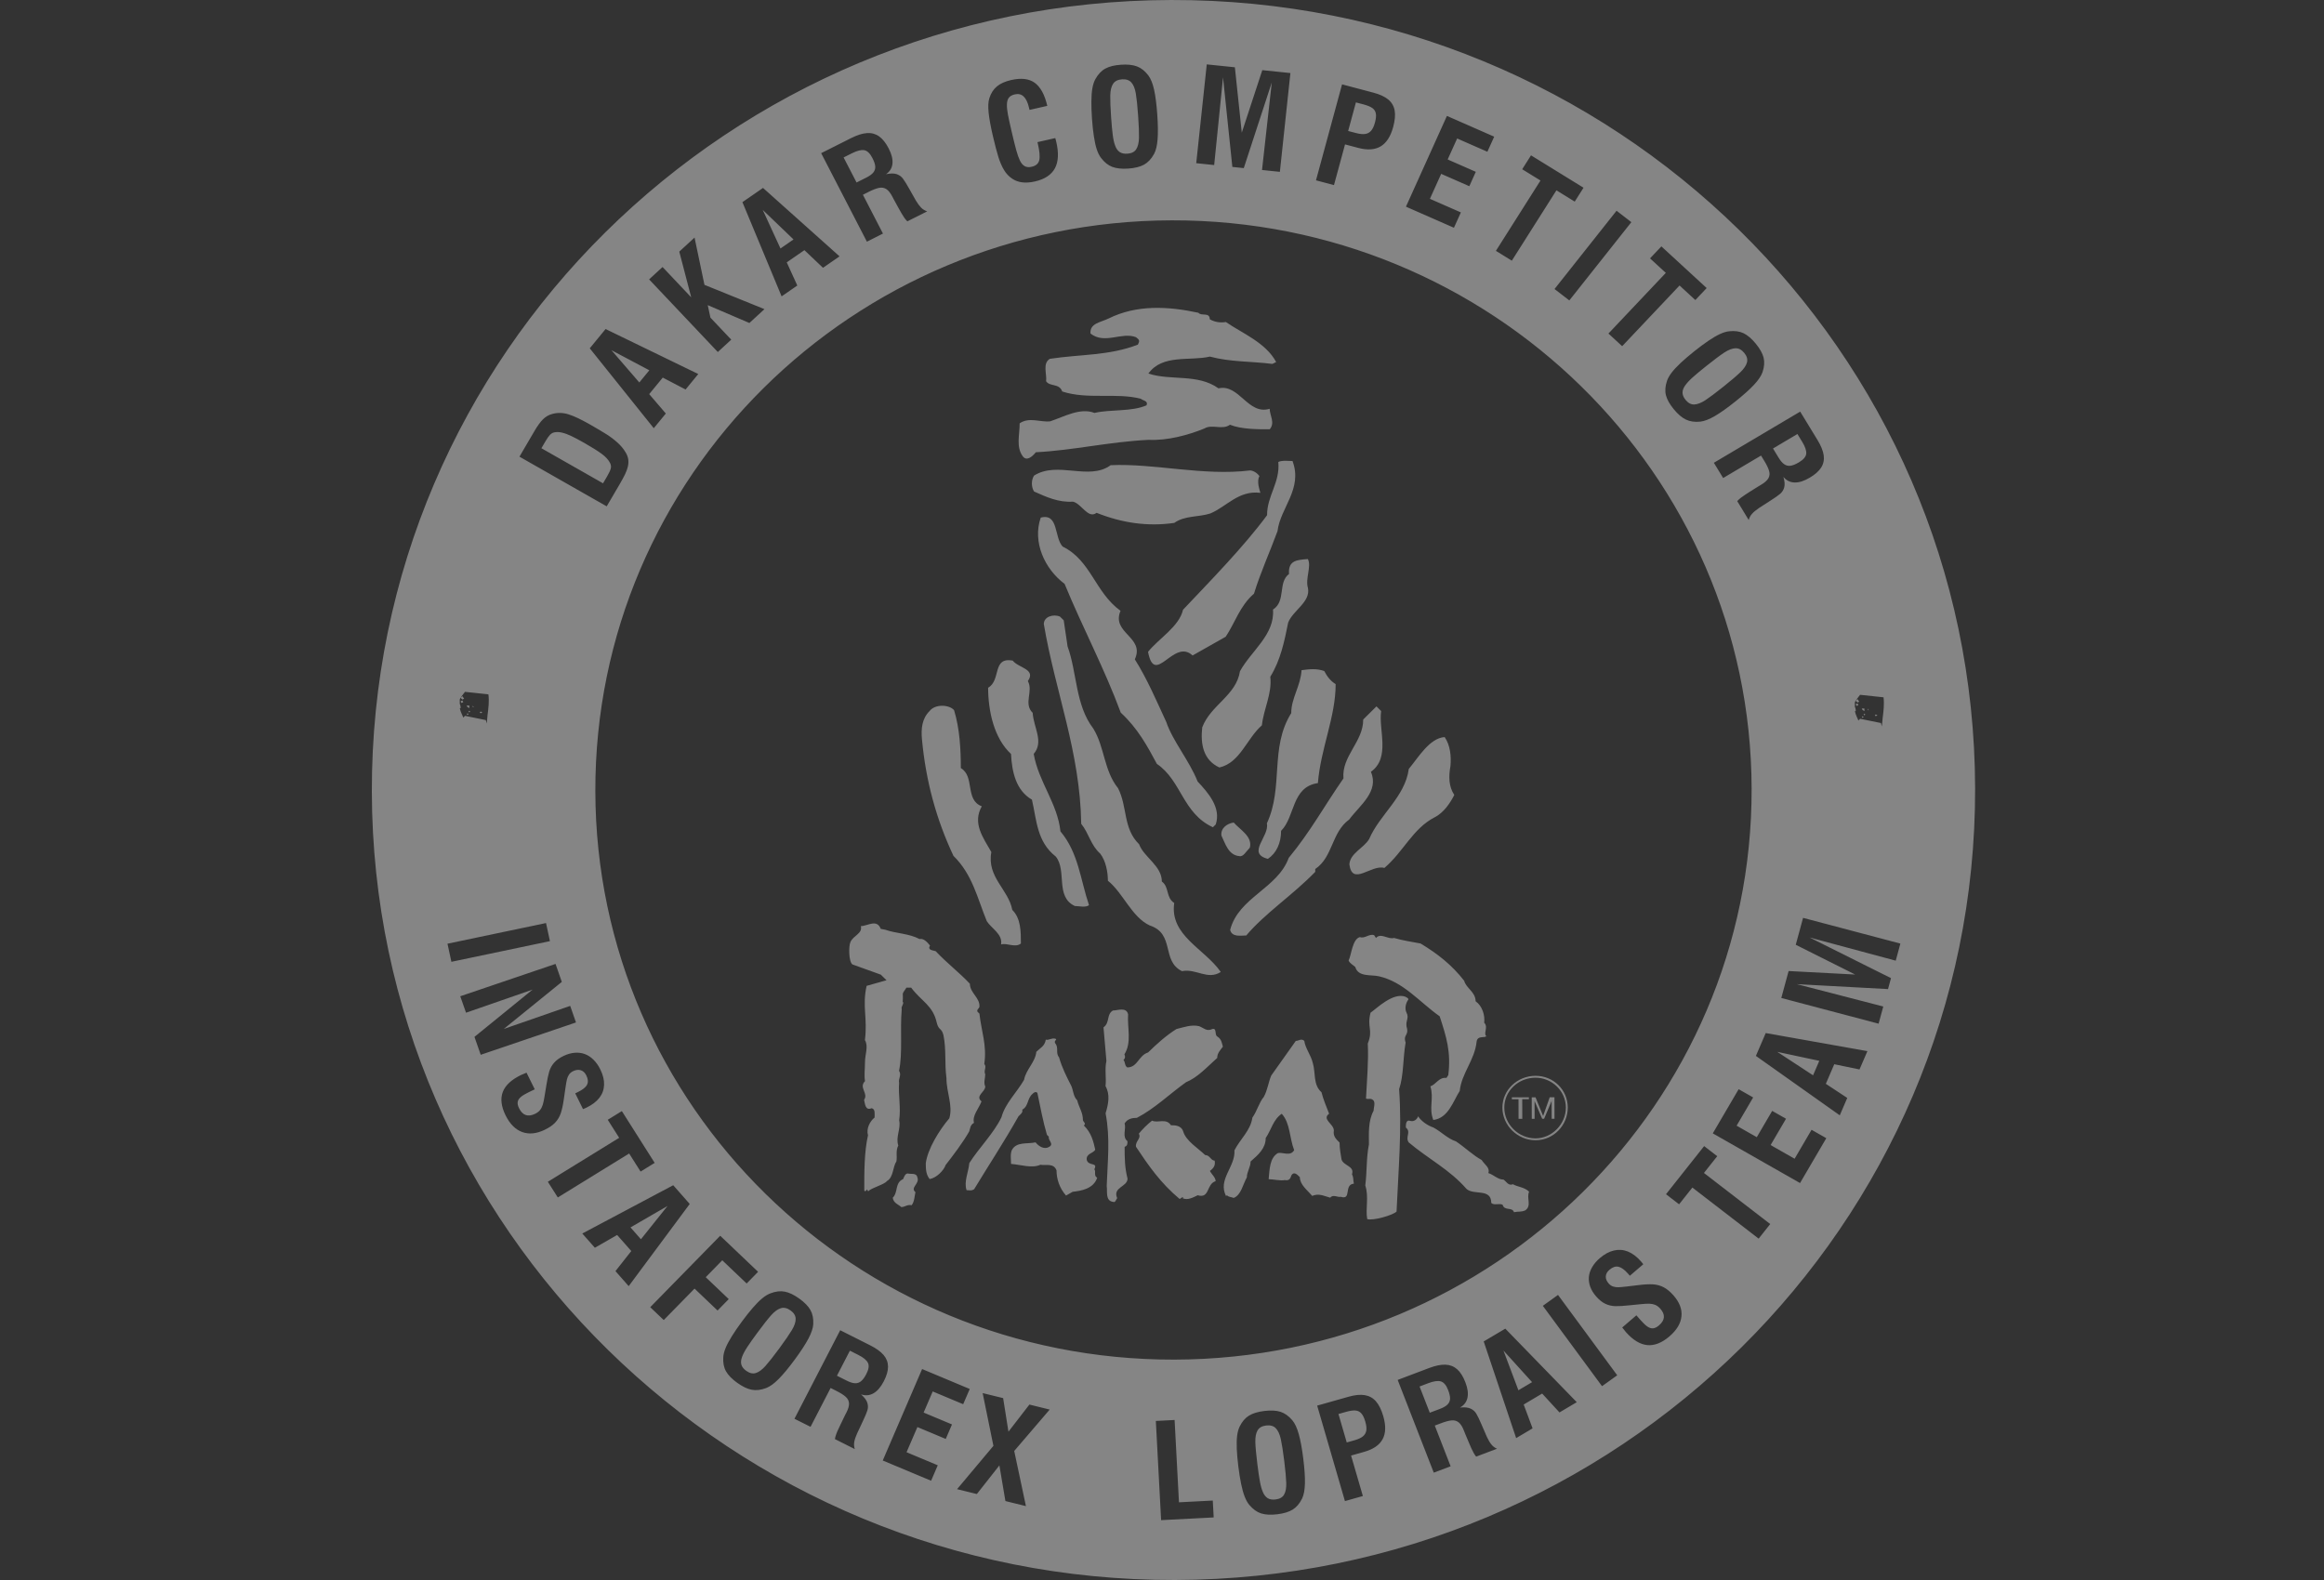 <svg width="100" height="68" viewBox="0 0 100 68" fill="none" xmlns="http://www.w3.org/2000/svg">
<rect x="0" y="0" width="100" height="68" fill="#333333" stroke="none"/>
<g opacity="0.4">
<path fill-rule="evenodd" clip-rule="evenodd" d="M50.532 58.515C36.801 58.547 25.649 47.602 25.617 34.057C25.585 20.514 36.684 9.515 50.415 9.483C64.148 9.451 75.339 20.399 75.371 33.942C75.403 47.486 64.265 58.483 50.532 58.515ZM26.106 21.792L22.352 19.654L23.001 18.545C23.129 18.326 23.25 18.16 23.363 18.047C23.476 17.934 23.608 17.857 23.759 17.817C23.99 17.752 24.224 17.758 24.461 17.832C24.699 17.907 25.001 18.05 25.367 18.258C25.674 18.433 25.914 18.575 26.088 18.685C26.262 18.794 26.422 18.915 26.567 19.046C26.713 19.177 26.829 19.316 26.916 19.464C26.98 19.566 27.018 19.669 27.033 19.771C27.046 19.873 27.041 19.976 27.016 20.082C26.991 20.187 26.95 20.299 26.894 20.415C26.838 20.531 26.76 20.674 26.662 20.842L26.106 21.792ZM25.948 20.801L26.127 20.496C26.206 20.36 26.258 20.251 26.279 20.171C26.302 20.09 26.293 20.012 26.254 19.934C26.187 19.795 26.067 19.662 25.895 19.536C25.725 19.409 25.474 19.252 25.142 19.063C24.915 18.934 24.727 18.834 24.581 18.765C24.434 18.695 24.3 18.646 24.178 18.618C24.055 18.59 23.945 18.587 23.848 18.609C23.779 18.623 23.717 18.659 23.662 18.717C23.607 18.776 23.543 18.868 23.469 18.995L23.296 19.291L25.948 20.801ZM28.131 18.429L25.377 14.991L26.058 14.161L30.046 16.097L29.5 16.763L28.518 16.251L27.934 16.962L28.65 17.797L28.131 18.429ZM27.509 16.461L27.94 15.936L26.31 15.072L27.509 16.461ZM30.887 15.15L27.931 12.024L28.509 11.492L29.743 12.797L29.229 10.829L29.886 10.225L30.312 12.259L32.894 13.305L32.245 13.901L30.453 13.132L30.569 13.67L31.465 14.618L30.887 15.15ZM33.632 12.755L31.946 8.7L32.832 8.088L36.125 11.033L35.413 11.525L34.613 10.766L33.853 11.291L34.307 12.288L33.632 12.755ZM33.583 10.694L34.145 10.305L32.819 9.033L33.583 10.694ZM37.302 10.401L35.334 6.592L36.624 5.943C36.884 5.813 37.111 5.741 37.307 5.728C37.502 5.715 37.676 5.762 37.828 5.87C37.979 5.977 38.116 6.15 38.239 6.388C38.367 6.635 38.421 6.853 38.402 7.043C38.382 7.233 38.29 7.384 38.124 7.498C38.317 7.458 38.47 7.456 38.583 7.495C38.696 7.534 38.786 7.598 38.853 7.688C38.92 7.778 39.012 7.925 39.127 8.131L39.408 8.629C39.487 8.759 39.562 8.862 39.633 8.935C39.705 9.008 39.793 9.062 39.897 9.097L39.042 9.526C38.996 9.481 38.951 9.428 38.909 9.368C38.867 9.307 38.828 9.244 38.791 9.179C38.755 9.114 38.715 9.043 38.67 8.966L38.454 8.572L38.402 8.471C38.318 8.308 38.23 8.197 38.138 8.138C38.047 8.08 37.943 8.062 37.825 8.085C37.709 8.109 37.559 8.166 37.376 8.258L37.13 8.382L37.993 10.053L37.302 10.401ZM36.857 7.854L37.273 7.645C37.414 7.574 37.518 7.5 37.579 7.423C37.641 7.346 37.668 7.259 37.661 7.162C37.654 7.065 37.613 6.944 37.538 6.799C37.436 6.601 37.32 6.489 37.19 6.464C37.059 6.439 36.882 6.484 36.655 6.598L36.3 6.776L36.857 7.854ZM44.642 6.117L45.407 5.943C45.415 5.969 45.422 5.994 45.428 6.017C45.434 6.039 45.442 6.068 45.45 6.104C45.563 6.583 45.543 6.963 45.391 7.245C45.239 7.525 44.952 7.714 44.53 7.81C44.136 7.9 43.815 7.862 43.564 7.697C43.419 7.602 43.299 7.478 43.205 7.321C43.111 7.166 43.029 6.977 42.96 6.758C42.892 6.538 42.814 6.243 42.727 5.87C42.629 5.452 42.567 5.112 42.54 4.851C42.514 4.589 42.522 4.383 42.569 4.232C42.638 4.015 42.745 3.844 42.895 3.72C43.044 3.596 43.249 3.504 43.508 3.445C43.724 3.396 43.915 3.381 44.082 3.4C44.249 3.419 44.395 3.472 44.519 3.56C44.642 3.648 44.749 3.775 44.842 3.941C44.934 4.108 45.007 4.313 45.064 4.556L44.3 4.73L44.276 4.63C44.171 4.182 43.969 3.993 43.67 4.061C43.549 4.088 43.462 4.137 43.41 4.206C43.358 4.275 43.33 4.37 43.327 4.492C43.324 4.615 43.338 4.76 43.37 4.929C43.402 5.097 43.456 5.346 43.533 5.674C43.616 6.032 43.683 6.299 43.733 6.478C43.782 6.657 43.834 6.803 43.889 6.916C43.945 7.028 44.013 7.107 44.092 7.151C44.172 7.197 44.273 7.205 44.393 7.177C44.576 7.136 44.685 7.041 44.719 6.892C44.753 6.743 44.733 6.504 44.655 6.174L44.642 6.117ZM46.988 5.117C46.969 4.84 46.959 4.588 46.962 4.362C46.963 4.136 46.978 3.946 47.006 3.792C47.033 3.637 47.076 3.509 47.134 3.404C47.25 3.196 47.391 3.045 47.56 2.953C47.729 2.86 47.953 2.805 48.234 2.786C48.514 2.766 48.745 2.79 48.925 2.859C49.105 2.927 49.267 3.056 49.412 3.247C49.516 3.383 49.598 3.586 49.659 3.858C49.719 4.129 49.765 4.484 49.796 4.923C49.827 5.357 49.832 5.714 49.81 5.994C49.789 6.274 49.736 6.487 49.653 6.636C49.535 6.845 49.393 6.995 49.224 7.088C49.056 7.18 48.831 7.235 48.55 7.255C48.27 7.274 48.04 7.25 47.86 7.182C47.68 7.113 47.518 6.984 47.375 6.793C47.303 6.698 47.242 6.577 47.193 6.427C47.144 6.278 47.102 6.093 47.069 5.869C47.034 5.647 47.008 5.396 46.988 5.117ZM47.811 5.058C47.833 5.368 47.856 5.617 47.88 5.803C47.903 5.989 47.938 6.146 47.985 6.272C48.031 6.397 48.096 6.488 48.18 6.544C48.264 6.6 48.374 6.624 48.511 6.614C48.69 6.602 48.817 6.538 48.89 6.424C48.964 6.31 49.004 6.146 49.01 5.934C49.015 5.721 49.003 5.403 48.973 4.978C48.943 4.553 48.909 4.234 48.874 4.024C48.838 3.813 48.775 3.655 48.684 3.552C48.593 3.448 48.458 3.402 48.278 3.414C48.099 3.427 47.972 3.491 47.896 3.606C47.82 3.721 47.78 3.886 47.774 4.1C47.769 4.313 47.781 4.633 47.811 5.058ZM51.473 7.023L51.926 2.771L53.136 2.896L53.433 5.71L54.316 3.019L55.525 3.144L55.072 7.396L54.304 7.316L54.724 3.547L53.519 7.235L53.027 7.184L52.626 3.329L52.245 7.103L51.473 7.023ZM56.626 7.761L57.748 3.631L59.101 3.989C59.375 4.062 59.586 4.16 59.736 4.283C59.884 4.407 59.977 4.565 60.011 4.757C60.045 4.949 60.024 5.185 59.947 5.466C59.836 5.876 59.656 6.154 59.407 6.301C59.158 6.448 58.837 6.469 58.444 6.365L57.876 6.215L57.4 7.966L56.626 7.761ZM58.01 5.637L58.336 5.723C58.499 5.767 58.633 5.781 58.737 5.767C58.84 5.753 58.926 5.708 58.995 5.631C59.064 5.553 59.12 5.434 59.163 5.276C59.208 5.109 59.221 4.978 59.201 4.881C59.182 4.783 59.131 4.706 59.048 4.648C58.964 4.59 58.843 4.539 58.681 4.496L58.344 4.407L58.01 5.637ZM60.497 8.895L62.26 4.989L64.294 5.882L64.001 6.531L62.7 5.96L62.292 6.863L63.503 7.395L63.224 8.014L62.013 7.482L61.528 8.557L62.86 9.142L62.562 9.802L60.497 8.895ZM64.368 10.796L66.286 7.769L65.499 7.284L65.878 6.686L68.138 8.079L67.759 8.677L66.972 8.191L65.053 11.219L64.368 10.796ZM66.89 12.439L69.559 9.07L70.196 9.561L67.527 12.929L66.89 12.439ZM69.21 14.355L71.679 11.744L71 11.12L71.488 10.604L73.437 12.397L72.949 12.913L72.27 12.287L69.801 14.899L69.21 14.355ZM72.899 15.122C73.118 14.947 73.322 14.795 73.511 14.667C73.7 14.538 73.867 14.442 74.01 14.376C74.154 14.309 74.286 14.27 74.406 14.257C74.645 14.231 74.851 14.259 75.025 14.342C75.198 14.426 75.373 14.575 75.55 14.791C75.727 15.007 75.839 15.206 75.886 15.391C75.932 15.575 75.918 15.781 75.843 16.008C75.789 16.169 75.668 16.352 75.477 16.557C75.287 16.762 75.018 17.002 74.671 17.279C74.328 17.553 74.035 17.762 73.79 17.905C73.545 18.048 73.337 18.127 73.166 18.146C72.925 18.171 72.719 18.142 72.545 18.058C72.372 17.975 72.197 17.826 72.02 17.61C71.843 17.394 71.731 17.195 71.684 17.01C71.638 16.825 71.653 16.621 71.729 16.395C71.767 16.282 71.833 16.164 71.929 16.038C72.024 15.914 72.154 15.773 72.32 15.618C72.486 15.463 72.679 15.298 72.899 15.122ZM73.42 15.753C73.175 15.948 72.982 16.109 72.841 16.235C72.7 16.361 72.59 16.479 72.512 16.589C72.435 16.698 72.396 16.803 72.398 16.903C72.4 17.003 72.443 17.105 72.529 17.211C72.642 17.348 72.768 17.414 72.905 17.408C73.042 17.402 73.2 17.34 73.38 17.224C73.56 17.105 73.818 16.913 74.153 16.645C74.489 16.377 74.735 16.167 74.889 16.018C75.044 15.868 75.138 15.727 75.172 15.594C75.206 15.46 75.167 15.325 75.053 15.187C74.94 15.05 74.814 14.983 74.675 14.988C74.536 14.994 74.376 15.055 74.195 15.173C74.015 15.291 73.756 15.485 73.42 15.753ZM73.746 19.917L77.461 17.715L78.207 18.939C78.357 19.186 78.446 19.405 78.473 19.596C78.499 19.787 78.464 19.962 78.365 20.119C78.268 20.275 78.103 20.422 77.87 20.559C77.629 20.702 77.412 20.771 77.219 20.765C77.026 20.759 76.866 20.679 76.739 20.524C76.794 20.711 76.805 20.861 76.774 20.975C76.742 21.088 76.684 21.182 76.597 21.254C76.512 21.327 76.369 21.427 76.169 21.554L75.685 21.866C75.558 21.952 75.46 22.033 75.392 22.109C75.322 22.184 75.274 22.275 75.246 22.38L74.752 21.568C74.794 21.52 74.845 21.472 74.903 21.427C74.962 21.381 75.023 21.338 75.086 21.298C75.148 21.257 75.218 21.213 75.293 21.163L75.676 20.924L75.775 20.865C75.934 20.771 76.04 20.677 76.093 20.582C76.146 20.488 76.157 20.384 76.124 20.271C76.093 20.158 76.024 20.014 75.919 19.841L75.776 19.607L74.146 20.573L73.746 19.917ZM76.291 19.302L76.531 19.696C76.613 19.831 76.695 19.927 76.777 19.982C76.859 20.038 76.949 20.058 77.047 20.045C77.145 20.031 77.264 19.982 77.406 19.898C77.599 19.784 77.704 19.662 77.72 19.532C77.736 19.402 77.678 19.23 77.547 19.015L77.342 18.679L76.291 19.302ZM19.255 40.615L23.495 39.726L23.663 40.505L19.423 41.394L19.255 40.615ZM19.805 42.877L23.904 41.485L24.174 42.259L21.675 44.285L24.535 43.291L24.784 44.004L20.685 45.396L20.416 44.625L22.917 42.59L20.053 43.585L19.805 42.877ZM22.656 46.166L23.01 46.882L22.759 47.002C22.609 47.075 22.495 47.142 22.418 47.206C22.34 47.269 22.293 47.34 22.277 47.418C22.262 47.497 22.281 47.589 22.334 47.695C22.486 48.004 22.716 48.085 23.023 47.937C23.116 47.892 23.188 47.838 23.238 47.775C23.288 47.712 23.327 47.636 23.354 47.548C23.381 47.459 23.406 47.343 23.429 47.198L23.51 46.706C23.549 46.456 23.59 46.26 23.633 46.117C23.677 45.974 23.747 45.846 23.844 45.737C23.939 45.627 24.074 45.53 24.248 45.446C24.411 45.368 24.57 45.322 24.726 45.309C24.88 45.296 25.024 45.314 25.159 45.363C25.294 45.411 25.419 45.492 25.534 45.606C25.65 45.719 25.748 45.857 25.828 46.02C25.945 46.255 26 46.476 25.993 46.685C25.987 46.894 25.92 47.08 25.792 47.246C25.664 47.412 25.477 47.554 25.229 47.673C25.167 47.703 25.119 47.724 25.087 47.735L24.752 47.056L24.855 47.006C25.065 46.905 25.2 46.8 25.258 46.688C25.317 46.576 25.307 46.441 25.229 46.284C25.171 46.167 25.092 46.093 24.992 46.061C24.892 46.029 24.781 46.043 24.66 46.101C24.584 46.138 24.524 46.187 24.483 46.251C24.441 46.314 24.411 46.383 24.394 46.458C24.376 46.532 24.356 46.651 24.332 46.814L24.256 47.339C24.221 47.581 24.177 47.777 24.124 47.927C24.071 48.076 23.991 48.207 23.884 48.319C23.778 48.43 23.628 48.533 23.436 48.625C23.083 48.795 22.761 48.827 22.469 48.72C22.177 48.613 21.939 48.374 21.756 48.004C21.566 47.62 21.526 47.284 21.635 46.996C21.744 46.709 22.006 46.466 22.418 46.267C22.462 46.246 22.541 46.212 22.656 46.166ZM23.573 50.861L26.643 48.969L26.151 48.193L26.758 47.819L28.17 50.048L27.564 50.422L27.072 49.644L24.002 51.536L23.573 50.861ZM25.056 53.088L28.968 51.01L29.678 51.816L27.052 55.353L26.483 54.706L27.164 53.842L26.555 53.151L25.597 53.701L25.056 53.088ZM27.13 52.825L27.579 53.335L28.724 51.902L27.13 52.825ZM27.979 56.259L30.99 53.184L32.62 54.736L32.128 55.239L31.079 54.24L30.367 54.968L31.357 55.911L30.876 56.402L29.886 55.459L28.56 56.812L27.979 56.259ZM31.918 56.885C32.083 56.66 32.24 56.461 32.39 56.289C32.538 56.117 32.674 55.981 32.795 55.881C32.917 55.779 33.034 55.708 33.146 55.665C33.37 55.578 33.577 55.553 33.766 55.589C33.956 55.626 34.164 55.725 34.391 55.888C34.619 56.052 34.78 56.216 34.873 56.382C34.967 56.549 35.006 56.751 34.994 56.989C34.984 57.159 34.915 57.367 34.785 57.613C34.654 57.859 34.458 58.16 34.195 58.517C33.936 58.868 33.707 59.145 33.508 59.346C33.31 59.546 33.13 59.676 32.969 59.738C32.743 59.823 32.536 59.848 32.347 59.812C32.157 59.776 31.949 59.676 31.722 59.513C31.494 59.35 31.334 59.185 31.24 59.019C31.146 58.852 31.107 58.651 31.122 58.414C31.128 58.295 31.161 58.163 31.221 58.018C31.28 57.873 31.369 57.704 31.489 57.512C31.608 57.32 31.751 57.111 31.918 56.885ZM32.587 57.361C32.401 57.613 32.257 57.817 32.154 57.975C32.05 58.133 31.975 58.275 31.929 58.401C31.883 58.526 31.873 58.638 31.901 58.734C31.929 58.83 31.997 58.917 32.109 58.997C32.254 59.101 32.392 59.133 32.523 59.092C32.654 59.051 32.791 58.951 32.934 58.792C33.077 58.632 33.275 58.381 33.529 58.037C33.783 57.691 33.965 57.426 34.075 57.243C34.185 57.058 34.239 56.898 34.237 56.76C34.235 56.623 34.161 56.502 34.016 56.398C33.871 56.294 33.731 56.262 33.598 56.303C33.465 56.343 33.327 56.443 33.183 56.604C33.04 56.764 32.841 57.017 32.587 57.361ZM34.185 61.061L36.153 57.251L37.443 57.9C37.703 58.03 37.895 58.17 38.022 58.318C38.147 58.466 38.21 58.633 38.211 58.817C38.212 59.001 38.151 59.211 38.028 59.45C37.9 59.697 37.753 59.868 37.586 59.964C37.419 60.06 37.24 60.076 37.05 60.011C37.196 60.141 37.287 60.262 37.321 60.375C37.356 60.488 37.356 60.597 37.322 60.703C37.288 60.81 37.221 60.97 37.12 61.182L36.877 61.7C36.816 61.839 36.775 61.959 36.758 62.059C36.74 62.159 36.748 62.261 36.78 62.365L35.925 61.935C35.935 61.872 35.953 61.805 35.978 61.736C36.002 61.666 36.031 61.598 36.063 61.531C36.094 61.464 36.129 61.39 36.167 61.309L36.362 60.905L36.415 60.804C36.499 60.641 36.539 60.506 36.533 60.398C36.527 60.29 36.48 60.197 36.392 60.117C36.305 60.038 36.169 59.952 35.987 59.86L35.74 59.736L34.877 61.408L34.185 61.061ZM36.013 59.209L36.428 59.417C36.57 59.489 36.691 59.528 36.791 59.532C36.89 59.536 36.977 59.506 37.053 59.443C37.129 59.38 37.204 59.277 37.279 59.132C37.381 58.934 37.404 58.776 37.348 58.657C37.292 58.538 37.151 58.423 36.924 58.309L36.57 58.131L36.013 59.209ZM37.984 62.857L39.678 58.921L41.727 59.779L41.445 60.434L40.134 59.885L39.743 60.794L40.963 61.305L40.695 61.929L39.475 61.418L39.008 62.501L40.351 63.063L40.065 63.728L37.984 62.857ZM41.182 64.091L42.746 62.227L42.283 59.956L43.164 60.172L43.393 61.617L44.294 60.45L45.167 60.665L43.641 62.447L44.145 64.82L43.262 64.602L43.003 63.068L42.033 64.3L41.182 64.091ZM49.962 65.424L49.735 61.155L50.542 61.113L50.73 64.656L52.185 64.581L52.224 65.307L49.962 65.424ZM53.285 63.117C53.251 62.842 53.228 62.591 53.218 62.364C53.208 62.139 53.213 61.948 53.233 61.793C53.252 61.637 53.288 61.507 53.34 61.399C53.444 61.185 53.578 61.028 53.741 60.927C53.905 60.826 54.126 60.759 54.405 60.725C54.685 60.691 54.916 60.703 55.099 60.762C55.282 60.821 55.452 60.942 55.607 61.125C55.717 61.255 55.81 61.454 55.885 61.722C55.96 61.99 56.025 62.342 56.079 62.779C56.133 63.211 56.157 63.567 56.15 63.847C56.143 64.128 56.101 64.344 56.027 64.497C55.921 64.711 55.786 64.869 55.623 64.97C55.459 65.071 55.238 65.138 54.959 65.171C54.679 65.205 54.449 65.193 54.265 65.134C54.081 65.075 53.914 64.954 53.76 64.772C53.683 64.68 53.616 64.562 53.559 64.415C53.502 64.269 53.45 64.086 53.405 63.865C53.359 63.644 53.32 63.395 53.285 63.117ZM54.104 63.016C54.142 63.325 54.178 63.571 54.212 63.756C54.245 63.941 54.289 64.096 54.342 64.219C54.395 64.341 54.465 64.429 54.551 64.481C54.638 64.532 54.749 64.551 54.885 64.534C55.063 64.513 55.187 64.442 55.254 64.324C55.322 64.206 55.352 64.041 55.347 63.829C55.341 63.616 55.312 63.299 55.26 62.876C55.207 62.453 55.157 62.137 55.111 61.928C55.063 61.719 54.992 61.566 54.895 61.467C54.799 61.368 54.661 61.329 54.483 61.35C54.305 61.372 54.181 61.442 54.112 61.562C54.042 61.681 54.011 61.847 54.016 62.061C54.022 62.274 54.051 62.593 54.104 63.016ZM57.872 64.604L56.677 60.495L58.024 60.114C58.297 60.036 58.529 60.013 58.721 60.044C58.913 60.074 59.075 60.162 59.205 60.31C59.334 60.457 59.439 60.67 59.521 60.95C59.639 61.357 59.63 61.687 59.493 61.939C59.357 62.192 59.093 62.373 58.701 62.484L58.136 62.644L58.643 64.386L57.872 64.604ZM57.949 62.08L58.273 61.989C58.436 61.943 58.558 61.888 58.64 61.823C58.721 61.758 58.771 61.675 58.79 61.575C58.808 61.473 58.794 61.343 58.748 61.185C58.7 61.019 58.643 60.901 58.575 60.827C58.508 60.753 58.424 60.713 58.322 60.705C58.22 60.698 58.09 60.716 57.929 60.761L57.593 60.856L57.949 62.08ZM61.694 63.38L60.141 59.389L61.493 58.877C61.766 58.774 61.999 58.726 62.195 58.733C62.39 58.74 62.559 58.806 62.698 58.928C62.837 59.05 62.955 59.236 63.052 59.486C63.153 59.745 63.184 59.967 63.144 60.154C63.105 60.34 62.997 60.482 62.82 60.578C63.016 60.558 63.168 60.572 63.276 60.623C63.384 60.673 63.467 60.746 63.524 60.842C63.582 60.938 63.657 61.094 63.75 61.311L63.977 61.835C64.041 61.973 64.105 62.083 64.169 62.162C64.232 62.243 64.314 62.305 64.414 62.351L63.518 62.69C63.477 62.64 63.438 62.583 63.403 62.518C63.367 62.453 63.335 62.386 63.305 62.319C63.276 62.251 63.244 62.175 63.208 62.094L63.034 61.68L62.993 61.574C62.927 61.403 62.851 61.284 62.766 61.216C62.681 61.148 62.58 61.12 62.461 61.131C62.343 61.142 62.187 61.184 61.996 61.257L61.738 61.354L62.419 63.106L61.694 63.38ZM61.522 60.801L61.957 60.637C62.106 60.581 62.217 60.517 62.286 60.447C62.355 60.377 62.392 60.294 62.395 60.196C62.398 60.098 62.37 59.974 62.311 59.822C62.231 59.615 62.127 59.492 62 59.453C61.873 59.415 61.692 59.441 61.454 59.531L61.083 59.672L61.522 60.801ZM65.239 61.893L63.843 57.733L64.772 57.183L67.847 60.347L67.103 60.788L66.358 59.976L65.563 60.448L65.946 61.474L65.239 61.893ZM65.336 59.834L65.924 59.485L64.692 58.124L65.336 59.834ZM68.934 59.658L66.387 56.2L67.04 55.731L69.588 59.19L68.934 59.658ZM69.803 57.132L70.412 56.609L70.595 56.817C70.705 56.941 70.8 57.032 70.883 57.09C70.965 57.148 71.046 57.174 71.127 57.169C71.208 57.163 71.293 57.121 71.384 57.043C71.647 56.818 71.666 56.578 71.442 56.324C71.374 56.247 71.303 56.193 71.228 56.161C71.153 56.13 71.069 56.112 70.976 56.109C70.882 56.106 70.761 56.112 70.613 56.128L70.11 56.178C69.856 56.206 69.654 56.218 69.502 56.214C69.35 56.209 69.207 56.175 69.075 56.112C68.942 56.049 68.813 55.946 68.686 55.801C68.567 55.666 68.48 55.526 68.428 55.382C68.376 55.239 68.356 55.096 68.368 54.955C68.381 54.814 68.428 54.674 68.509 54.535C68.59 54.396 68.7 54.266 68.838 54.148C69.038 53.976 69.241 53.866 69.447 53.819C69.654 53.77 69.853 53.786 70.049 53.864C70.245 53.944 70.432 54.085 70.613 54.291C70.658 54.342 70.691 54.382 70.71 54.41L70.132 54.905L70.056 54.819C69.903 54.645 69.765 54.545 69.641 54.518C69.516 54.49 69.386 54.535 69.252 54.65C69.153 54.735 69.101 54.83 69.096 54.934C69.091 55.037 69.132 55.139 69.221 55.24C69.276 55.303 69.34 55.347 69.413 55.37C69.485 55.393 69.561 55.404 69.639 55.401C69.716 55.399 69.838 55.387 70.004 55.368L70.537 55.304C70.784 55.274 70.987 55.266 71.148 55.277C71.308 55.29 71.456 55.332 71.593 55.405C71.73 55.477 71.869 55.593 72.009 55.752C72.267 56.045 72.382 56.344 72.352 56.648C72.323 56.955 72.151 57.243 71.836 57.514C71.509 57.794 71.19 57.919 70.88 57.89C70.571 57.859 70.265 57.674 69.963 57.332C69.931 57.295 69.878 57.229 69.803 57.132ZM75.674 53.308L72.821 51.11L72.25 51.831L71.687 51.397L73.328 49.326L73.891 49.76L73.319 50.482L76.171 52.68L75.674 53.308ZM77.454 50.916L73.7 48.778L74.813 46.877L75.437 47.232L74.725 48.448L75.593 48.942L76.256 47.81L76.851 48.149L76.188 49.281L77.221 49.87L77.95 48.624L78.584 48.985L77.454 50.916ZM79.164 48.001L75.555 45.444L75.978 44.461L80.353 45.239L80.013 46.027L78.927 45.802L78.564 46.645L79.486 47.253L79.164 48.001ZM78.015 46.279L78.283 45.656L76.475 45.27L78.015 46.279ZM80.835 44.057L76.648 42.951L76.963 41.791L79.827 41.942L77.27 40.661L77.585 39.503L81.772 40.61L81.572 41.345L77.863 40.347L81.368 42.097L81.24 42.568L77.317 42.356L81.036 43.318L80.835 44.057ZM80.712 30.823L80.786 30.786L80.712 30.749L80.675 30.786L80.712 30.823ZM80.375 30.566L80.412 30.566L80.375 30.492L80.375 30.566ZM80.226 30.788L80.263 30.75L80.226 30.714L80.189 30.75L80.226 30.788ZM80.225 30.603L80.225 30.493L80.114 30.493C80.114 30.53 80.151 30.566 80.225 30.603ZM80.151 30.898L80.189 30.861L80.151 30.825L80.114 30.861L80.151 30.898ZM79.925 30.235L80.001 30.198L79.925 30.087L79.851 30.162L79.925 30.235ZM79.889 30.383L79.963 30.346L79.925 30.272L79.851 30.309L79.889 30.383ZM80.975 31.265L80.935 31.117L80.039 30.935L79.965 31.009C79.927 30.899 79.852 30.788 79.815 30.604L79.852 30.604C79.852 30.567 79.851 30.493 79.814 30.42C79.814 30.346 79.814 30.272 79.814 30.236C79.814 30.199 79.888 30.088 80.037 29.903L81.047 30.011C81.084 30.306 81.048 30.601 81.01 30.896L80.975 31.265ZM20.682 30.697L20.756 30.66L20.681 30.623L20.644 30.66L20.682 30.697ZM20.345 30.439H20.382L20.345 30.365L20.345 30.439ZM20.196 30.661L20.233 30.623L20.195 30.587L20.158 30.624L20.196 30.661ZM20.195 30.476L20.195 30.366L20.083 30.366C20.083 30.403 20.12 30.44 20.195 30.476ZM20.121 30.772L20.159 30.735L20.121 30.698L20.084 30.735L20.121 30.772ZM19.895 30.108L19.97 30.071L19.895 29.961L19.82 30.035L19.895 30.108ZM19.858 30.256L19.933 30.219L19.895 30.145L19.821 30.182L19.858 30.256ZM20.945 31.138L20.905 30.991L20.009 30.808L19.935 30.883C19.897 30.772 19.822 30.662 19.784 30.477L19.821 30.477C19.821 30.44 19.821 30.367 19.784 30.293C19.784 30.22 19.784 30.145 19.783 30.109C19.783 30.072 19.858 29.961 20.007 29.776L21.016 29.885C21.054 30.18 21.018 30.474 20.979 30.77L20.945 31.138ZM50.393 9.5971e-05C31.363 0.044 15.955 15.27 16 34.079C16.045 52.848 31.525 68.044 50.555 68C69.625 67.956 85.033 52.688 84.988 33.919C84.943 15.11 69.463 -0.044 50.393 9.5971e-05Z" fill="white"/>
<path fill-rule="evenodd" clip-rule="evenodd" d="M66.07 46.301C66.844 46.299 67.457 46.901 67.459 47.665C67.461 48.429 66.851 49.072 66.076 49.074C65.301 49.076 64.649 48.436 64.647 47.672C64.645 46.908 65.294 46.303 66.07 46.301ZM66.07 46.382C65.338 46.383 64.727 46.947 64.729 47.671C64.731 48.395 65.344 48.995 66.076 48.994C66.769 48.992 67.379 48.389 67.378 47.665C67.376 46.941 66.763 46.38 66.07 46.382ZM65.342 48.153L65.503 48.153L65.501 47.308L65.787 47.307L65.786 47.226L65.054 47.228L65.054 47.309L65.34 47.308L65.342 48.153ZM65.911 48.151L66.033 48.151L66.031 47.387L66.359 48.15L66.441 48.15L66.765 47.385L66.767 48.15L66.889 48.149L66.887 47.224L66.683 47.224L66.4 48.03L66.072 47.226L65.909 47.226L65.911 48.151Z" fill="white"/>
<path fill-rule="evenodd" clip-rule="evenodd" d="M38.1 40.016C38.549 40.176 39.12 40.174 39.569 40.415C39.732 40.374 39.895 40.535 40.018 40.695C39.896 40.896 40.141 40.896 40.261 40.936C40.752 41.458 41.283 41.858 41.733 42.338C41.733 42.74 42.183 42.94 42.143 43.343C42.102 43.423 42.021 43.464 42.062 43.544L42.144 43.624C42.227 44.388 42.473 44.99 42.353 45.793C42.475 45.916 42.312 46.075 42.394 46.236C42.395 46.397 42.314 46.598 42.395 46.759C42.396 47 41.948 47.162 42.234 47.402C42.112 47.724 41.828 48.007 41.91 48.326C41.747 48.409 41.747 48.569 41.707 48.69C41.463 49.131 40.976 49.776 40.691 50.138C40.61 50.38 40.285 50.702 40.002 50.744C39.837 50.542 39.837 50.301 39.836 50.06C39.916 49.457 40.404 48.651 40.849 48.129C41.011 47.566 40.727 47.044 40.725 46.4C40.64 45.757 40.722 45.156 40.596 44.552C40.516 44.231 40.394 44.352 40.312 44.031C40.147 43.267 39.657 43.107 39.207 42.507C39.126 42.507 39.085 42.507 39.003 42.507C38.759 42.868 38.881 42.668 38.842 43.109C38.923 43.189 38.76 43.31 38.801 43.431C38.722 44.356 38.847 45.321 38.685 46.083C38.808 46.284 38.646 46.405 38.687 46.606C38.648 47.129 38.771 47.692 38.69 48.215C38.773 48.576 38.529 48.937 38.653 49.299C38.531 49.54 38.613 49.741 38.572 49.983C38.41 50.224 38.451 50.666 38.167 50.828C38.044 50.989 37.515 51.111 37.355 51.272L37.311 51.192C37.272 51.232 37.232 51.313 37.189 51.232C37.188 50.468 37.185 49.584 37.349 48.859C37.266 48.58 37.429 48.258 37.632 48.097C37.632 47.935 37.67 47.734 37.507 47.695C37.224 47.816 37.223 47.495 37.18 47.334C37.383 47.052 36.936 46.811 37.221 46.529C37.178 46.288 37.219 46.006 37.219 45.727C37.218 45.365 37.379 45.043 37.217 44.762C37.337 43.796 37.091 43.314 37.29 42.429L38.146 42.188L37.901 41.947L36.679 41.507C36.515 41.387 36.513 40.703 36.595 40.542C36.716 40.261 37.124 40.179 37.041 39.858C37.327 39.857 37.732 39.536 37.897 39.976L38.1 40.016ZM59.129 40.249L59.208 40.369C59.412 40.127 59.739 40.448 59.983 40.367C60.391 40.487 60.718 40.526 61.125 40.606C61.86 41.047 62.471 41.528 63.003 42.21C63.085 42.532 63.493 42.69 63.495 43.092C63.78 43.292 63.904 43.694 63.864 44.016C64.068 44.217 63.783 44.499 63.987 44.619L63.947 44.579C63.947 44.7 63.579 44.539 63.539 44.821C63.459 45.624 62.89 46.188 62.811 46.952C62.526 47.395 62.324 48.12 61.674 48.202C61.469 47.679 61.712 47.277 61.548 46.754C61.792 46.673 61.914 46.351 62.24 46.391L62.319 46.27C62.442 45.266 62.236 44.623 61.948 43.739C61.091 43.138 60.395 42.257 59.335 42.018C59.008 41.938 58.44 42.06 58.317 41.618C58.234 41.538 58.072 41.458 58.03 41.337C58.152 41.096 58.191 40.412 58.517 40.33C58.721 40.411 58.925 40.169 59.129 40.249ZM60.601 43.018C60.479 43.179 60.439 43.421 60.521 43.581C60.644 43.822 60.481 43.903 60.523 44.185C60.646 44.587 60.36 44.507 60.483 44.868C60.363 45.551 60.405 46.274 60.203 46.878C60.329 48.605 60.17 50.375 60.093 52.143C59.93 52.304 59.077 52.547 58.83 52.467C58.749 52.025 58.909 51.504 58.747 51.021C58.825 50.418 58.785 49.855 58.904 49.252C58.903 48.81 58.862 48.248 59.104 47.805C59.104 47.685 59.185 47.484 59.103 47.363C58.982 47.242 58.899 47.324 58.778 47.283C58.815 46.519 58.895 45.634 58.854 44.913C59.096 44.309 58.81 44.229 58.973 43.585C59.259 43.383 59.948 42.698 60.478 42.898C60.52 42.938 60.601 42.938 60.601 43.018ZM48.541 43.649C48.502 44.253 48.707 44.855 48.382 45.379C48.423 45.458 48.424 45.54 48.342 45.62C48.424 45.701 48.383 45.86 48.506 45.94C48.955 45.939 48.994 45.418 49.401 45.296C49.768 44.934 50.172 44.571 50.62 44.288C50.946 44.207 51.272 44.086 51.599 44.165C51.803 44.245 51.925 44.406 52.17 44.285C52.373 44.244 52.252 44.525 52.374 44.606C52.578 44.726 52.579 44.927 52.62 45.047C52.498 45.209 52.376 45.33 52.376 45.531C51.888 45.972 51.523 46.375 51.033 46.577C50.301 47.102 49.693 47.706 48.919 48.11C48.715 48.111 48.511 48.152 48.389 48.353C48.471 48.592 48.268 48.914 48.514 49.115C48.514 49.236 48.514 49.316 48.392 49.357C48.393 49.839 48.394 50.241 48.517 50.724C48.518 51.086 47.866 51.087 48.071 51.567C48.031 51.609 47.99 51.769 47.908 51.728C47.541 51.691 47.662 51.248 47.621 51.047C47.659 49.962 47.779 48.996 47.573 47.913C47.694 47.51 47.775 47.108 47.57 46.747C47.61 46.384 47.528 46.023 47.608 45.661C47.566 45.18 47.524 44.697 47.483 44.215C47.767 44.013 47.603 43.652 47.889 43.49C48.093 43.49 48.459 43.328 48.541 43.649ZM45.406 44.702C45.529 44.742 45.325 44.783 45.407 44.903C45.57 45.104 45.407 45.306 45.571 45.506C45.694 45.946 45.899 46.348 46.104 46.75C46.186 46.951 46.187 47.192 46.35 47.353C46.432 47.674 46.596 47.875 46.597 48.197C46.597 48.277 46.759 48.357 46.636 48.437C46.964 48.758 47.046 49.118 47.128 49.48C47.047 49.641 46.722 49.642 46.762 49.923C46.844 50.205 47.252 50.003 47.089 50.325C47.171 50.405 47.049 50.607 47.212 50.687C47.05 51.169 46.522 51.251 46.156 51.292L45.871 51.454C45.584 51.133 45.462 50.731 45.461 50.369C45.337 50.047 45.011 50.169 44.767 50.129C44.4 50.291 43.951 50.131 43.505 50.092C43.504 49.931 43.461 49.65 43.544 49.489C43.745 49.126 44.194 49.246 44.56 49.164C44.683 49.325 44.928 49.486 45.132 49.364C45.376 49.243 45.09 49.082 45.131 48.922L45.049 48.842C44.885 48.281 44.761 47.638 44.637 47.035C44.555 46.955 44.474 47.035 44.433 47.075C44.189 47.277 44.271 47.598 43.986 47.76C44.027 47.881 43.907 47.961 43.826 48.042C43.216 49.127 42.526 50.175 41.917 51.181C41.795 51.262 41.713 51.222 41.591 51.222C41.468 50.86 41.67 50.458 41.71 50.056C42.117 49.411 42.767 48.768 43.092 48.084C43.254 47.48 43.74 47.037 44.065 46.473C44.145 46.031 44.552 45.71 44.592 45.267C44.755 45.106 44.958 45.025 44.999 44.744C45.121 44.783 45.243 44.662 45.406 44.702ZM56.492 45.761C56.615 46.163 56.494 46.686 56.862 47.007C56.944 47.328 57.067 47.609 57.19 47.931C56.864 48.173 57.395 48.373 57.395 48.654C57.355 48.893 57.478 49.014 57.641 49.174C57.642 49.416 57.683 49.657 57.724 49.898C57.807 50.179 58.296 50.178 58.175 50.54C58.256 50.701 58.216 50.782 58.257 50.942C57.809 50.984 58.177 51.666 57.688 51.507C57.566 51.545 57.361 51.387 57.239 51.546C56.954 51.468 56.75 51.348 56.464 51.469C56.26 51.228 55.933 50.988 55.932 50.666C55.853 50.586 55.689 50.385 55.567 50.587C55.527 50.708 55.486 50.828 55.282 50.788C55.119 50.829 54.752 50.749 54.589 50.75C54.629 50.347 54.627 49.825 54.994 49.623C55.198 49.582 55.524 49.782 55.687 49.501C55.482 48.978 55.521 48.337 55.153 47.935C54.787 48.178 54.706 48.618 54.462 48.98C54.463 49.423 54.138 49.705 53.812 49.988C53.813 50.229 53.651 50.43 53.651 50.672C53.488 50.953 53.408 51.436 53.084 51.556C53.003 51.518 52.838 51.518 52.798 51.438L52.756 51.478C52.389 50.755 53.16 50.23 53.118 49.507C53.362 49.023 53.809 48.662 53.889 48.099C54.093 47.817 54.173 47.455 54.377 47.213C54.539 46.931 54.579 46.569 54.701 46.288L55.757 44.799C55.879 44.799 56 44.678 56.123 44.798C56.166 45.12 56.409 45.401 56.492 45.761ZM61.674 48.523C62.042 48.724 62.285 49.003 62.652 49.123C63.061 49.403 63.388 49.724 63.755 49.924C63.878 50.125 64.123 50.245 64.042 50.486C64.287 50.567 64.45 50.767 64.695 50.767C64.818 50.847 64.9 51.047 65.101 50.967C65.305 51.087 65.591 51.086 65.796 51.287C65.674 51.569 65.919 51.888 65.634 52.089C65.471 52.171 65.308 52.131 65.147 52.171C65.065 51.93 64.739 52.132 64.657 51.852C64.534 51.772 64.29 51.892 64.168 51.773C64.166 51.13 63.433 51.453 63.106 51.172C62.372 50.33 61.474 49.889 60.616 49.167C60.452 48.928 60.737 48.727 60.492 48.526C60.492 48.405 60.491 48.164 60.695 48.244C60.858 48.282 60.98 48.163 61.021 48.042C61.144 48.243 61.429 48.444 61.674 48.523ZM50.385 48.429C50.549 48.428 50.834 48.428 50.916 48.707C51.039 49.109 51.57 49.43 51.856 49.71C52.06 49.71 52.102 49.951 52.265 49.951C52.306 50.152 52.225 50.273 52.062 50.394C52.144 50.554 52.307 50.675 52.308 50.835C51.9 50.957 52.065 51.6 51.535 51.441C51.371 51.521 51.087 51.683 50.882 51.561L50.923 51.561L50.882 51.523L50.76 51.603C49.943 50.922 49.413 50.158 48.881 49.355C48.84 49.114 49.125 48.993 49.002 48.792C49.165 48.591 49.368 48.391 49.572 48.23C49.816 48.35 50.181 48.107 50.385 48.429ZM39.471 50.664C39.594 50.946 39.146 51.107 39.391 51.308C39.351 51.469 39.351 51.71 39.229 51.869C39.025 51.831 38.944 51.95 38.781 51.95C38.659 51.832 38.454 51.791 38.413 51.551C38.657 51.309 38.493 50.908 38.86 50.746C38.9 50.665 38.941 50.505 39.063 50.504C39.185 50.544 39.43 50.463 39.471 50.664Z" fill="white"/>
<path fill-rule="evenodd" clip-rule="evenodd" d="M52.056 13.74C52.261 13.86 52.505 13.9 52.748 13.859C53.442 14.34 54.462 14.74 54.913 15.582L54.75 15.662C53.812 15.544 52.956 15.586 52.06 15.347C51.205 15.55 50.021 15.231 49.414 16.077C50.391 16.396 51.532 16.072 52.43 16.713C53.325 16.51 53.696 17.877 54.633 17.593C54.633 17.874 54.878 18.194 54.635 18.476C54.145 18.477 53.411 18.479 52.924 18.28C52.598 18.521 52.149 18.24 51.823 18.442C51.131 18.725 50.234 18.969 49.421 18.93C47.708 19.015 46.202 19.38 44.571 19.464C44.409 19.666 44.165 19.867 44.001 19.627C43.714 19.225 43.877 18.702 43.875 18.219C44.282 17.937 44.772 18.177 45.18 18.136C45.791 17.933 46.482 17.532 47.094 17.771C47.786 17.609 48.683 17.728 49.335 17.444C49.417 17.243 49.172 17.244 49.09 17.163C48.029 16.885 46.806 17.209 45.707 16.849C45.584 16.488 45.176 16.65 45.013 16.409C45.053 16.087 44.848 15.645 45.173 15.443C46.519 15.239 47.699 15.317 48.962 14.833C49.043 14.672 49.043 14.632 48.88 14.512C48.267 14.272 47.535 14.836 46.924 14.355C46.881 13.913 47.37 13.871 47.696 13.71C48.917 13.104 50.261 13.181 51.566 13.46C51.689 13.62 52.056 13.419 52.056 13.74ZM55.616 19.841C56.066 21.046 55.091 21.851 54.971 22.857C54.647 23.742 54.242 24.626 53.958 25.551C53.348 26.076 53.146 26.8 52.741 27.404L51.316 28.21C50.499 27.448 49.689 29.581 49.399 28.054C49.849 27.489 50.743 26.966 50.904 26.242C52.124 24.952 53.505 23.544 54.521 22.174C54.519 21.33 55.088 20.767 55.005 19.882C55.168 19.802 55.453 19.841 55.616 19.841ZM53.783 20.247C53.905 20.247 54.068 20.327 54.191 20.487C54.069 20.729 54.192 21.051 54.233 21.211C53.296 21.091 52.767 21.816 52.077 22.099C51.587 22.261 50.975 22.182 50.528 22.505C49.386 22.669 48.287 22.51 47.185 22.071C46.819 22.353 46.534 21.669 46.167 21.59C45.555 21.632 45.025 21.392 44.494 21.153C44.371 20.953 44.37 20.671 44.492 20.47C45.51 19.824 46.856 20.705 47.792 20.02C49.666 19.935 51.787 20.493 53.783 20.247ZM45.723 23.522C46.947 24.12 47.112 25.487 48.215 26.288C47.809 27.255 49.277 27.412 48.831 28.376C49.363 29.22 49.773 30.184 50.181 31.066C50.469 31.91 51.164 32.712 51.533 33.634C51.983 34.116 52.555 34.758 52.312 35.483L52.19 35.603C50.884 35.003 50.84 33.596 49.779 32.876C49.37 32.113 48.961 31.35 48.225 30.67C47.528 28.782 46.586 27.016 45.808 25.128C44.95 24.488 44.418 23.324 44.782 22.277C45.556 22.074 45.355 23.12 45.723 23.522ZM56.28 25.305C56.403 25.908 55.632 26.271 55.429 26.794C55.268 27.598 55.106 28.402 54.66 29.127C54.743 29.851 54.378 30.493 54.298 31.217C53.647 31.782 53.364 32.828 52.469 33.031C51.776 32.711 51.651 32.028 51.731 31.304C52.096 30.338 53.194 29.934 53.355 28.889C53.842 28.003 54.86 27.319 54.776 26.233C55.345 25.87 54.977 25.067 55.465 24.703C55.422 24.1 55.83 24.099 56.277 24.06C56.441 24.379 56.157 24.903 56.28 25.305ZM45.937 27.82C46.347 28.945 46.269 30.351 47.044 31.355C47.536 32.158 47.497 33.163 48.11 33.924C48.52 34.727 48.318 35.653 49.014 36.333C49.219 36.895 49.992 37.256 49.994 37.939C50.321 38.18 50.158 38.623 50.526 38.863C50.326 40.269 51.835 40.829 52.529 41.832C51.961 42.196 51.471 41.674 50.859 41.796C49.961 41.356 50.57 40.188 49.47 39.829C48.695 39.468 48.325 38.426 47.672 37.905C47.671 37.542 47.588 37.06 47.343 36.739C46.934 36.38 46.851 35.857 46.524 35.456C46.478 32.361 45.412 29.792 44.915 26.86C44.914 26.538 45.322 26.416 45.608 26.536L45.771 26.696L45.937 27.82ZM44.228 29.312C44.473 29.754 44.027 30.278 44.435 30.679C44.477 31.321 44.927 31.923 44.48 32.447C44.687 33.65 45.505 34.574 45.63 35.78C46.406 36.701 46.491 37.867 46.858 38.952C46.737 39.073 46.412 38.993 46.249 38.993C45.392 38.593 45.919 37.466 45.429 36.864C44.611 36.222 44.609 35.299 44.403 34.415C43.709 34.015 43.544 33.212 43.503 32.449C42.768 31.767 42.521 30.601 42.518 29.598C43.088 29.274 42.678 28.27 43.575 28.429C43.819 28.75 44.593 28.789 44.228 29.312ZM57.472 29.442C57.475 30.848 56.827 32.217 56.708 33.703C55.568 33.866 55.735 35.153 55.124 35.758C55.125 36.281 54.922 36.721 54.556 36.964C53.618 36.724 54.636 36 54.512 35.437C55.242 33.867 54.626 32.182 55.561 30.691C55.559 30.05 55.964 29.526 56.005 28.843C56.329 28.801 56.655 28.761 56.982 28.88C57.105 29.121 57.268 29.322 57.472 29.442ZM41.053 30.564C41.299 31.368 41.342 32.253 41.344 33.057C41.956 33.417 41.51 34.422 42.245 34.702C41.839 35.426 42.289 36.029 42.657 36.671C42.456 37.755 43.395 38.276 43.558 39.161C43.926 39.522 43.928 40.083 43.929 40.606C43.687 40.807 43.319 40.566 43.075 40.648C43.153 40.205 42.665 39.965 42.46 39.644C42.05 38.642 41.844 37.636 41.026 36.834C40.291 35.269 39.838 33.622 39.671 31.814C39.629 31.372 39.669 30.929 39.994 30.607C40.236 30.286 40.848 30.323 41.053 30.564ZM59.43 30.602C59.31 31.406 59.843 32.612 58.988 33.217C59.357 34.059 58.504 34.664 58.057 35.268C57.283 35.833 57.367 36.876 56.594 37.401L56.594 37.522C55.62 38.529 54.44 39.296 53.626 40.261C53.382 40.262 53.015 40.343 52.932 40.022C53.296 38.615 54.967 38.249 55.453 36.921C56.386 35.795 56.995 34.667 57.808 33.501C57.724 32.536 58.66 31.931 58.658 30.966L59.228 30.401L59.43 30.602ZM62.412 32.968C62.332 33.408 62.333 33.851 62.577 34.212C62.416 34.535 62.132 34.977 61.724 35.179C60.788 35.664 60.382 36.668 59.569 37.354C58.997 37.194 58.186 38.161 58.062 37.197C58.101 36.714 58.671 36.512 58.915 36.109C59.359 35.064 60.458 34.298 60.619 33.093C61.025 32.609 61.512 31.764 62.163 31.722C62.41 32.083 62.45 32.566 62.412 32.968ZM53.78 36.483C53.618 36.646 53.496 36.885 53.333 36.846C52.845 36.806 52.72 36.286 52.558 35.965C52.514 35.643 52.8 35.441 53.085 35.4C53.371 35.721 53.902 36.002 53.78 36.483Z" fill="white"/>
<path fill-rule="evenodd" clip-rule="evenodd" d="M21.43 37.764L21.349 37.845L21.431 37.925L21.512 37.845L21.43 37.764ZM21.43 37.603L21.349 37.684L21.43 37.724L21.512 37.684L21.43 37.603ZM21.022 37.483L21.022 37.564L21.145 37.564C21.144 37.524 21.103 37.483 21.022 37.483ZM21.021 37.122L20.939 37.162L21.021 37.202L21.062 37.162L21.021 37.122ZM20.98 37.283L20.94 37.323L20.981 37.323L20.98 37.283ZM20.859 37.565L20.818 37.565L20.859 37.605V37.565ZM20.41 37.365L20.369 37.405L20.451 37.445L20.492 37.404L20.41 37.365ZM20.042 36.963L20.124 37.124L21.102 37.041L21.184 37.001C21.265 37.041 21.347 37.161 21.47 37.362H21.429C21.43 37.402 21.43 37.483 21.47 37.563C21.511 37.644 21.512 37.684 21.553 37.724C21.553 37.764 21.512 37.925 21.39 38.167L20.29 38.29C20.167 37.968 20.125 37.687 20.084 37.366L20.042 36.963Z" fill="white"/>
</g>
</svg>
